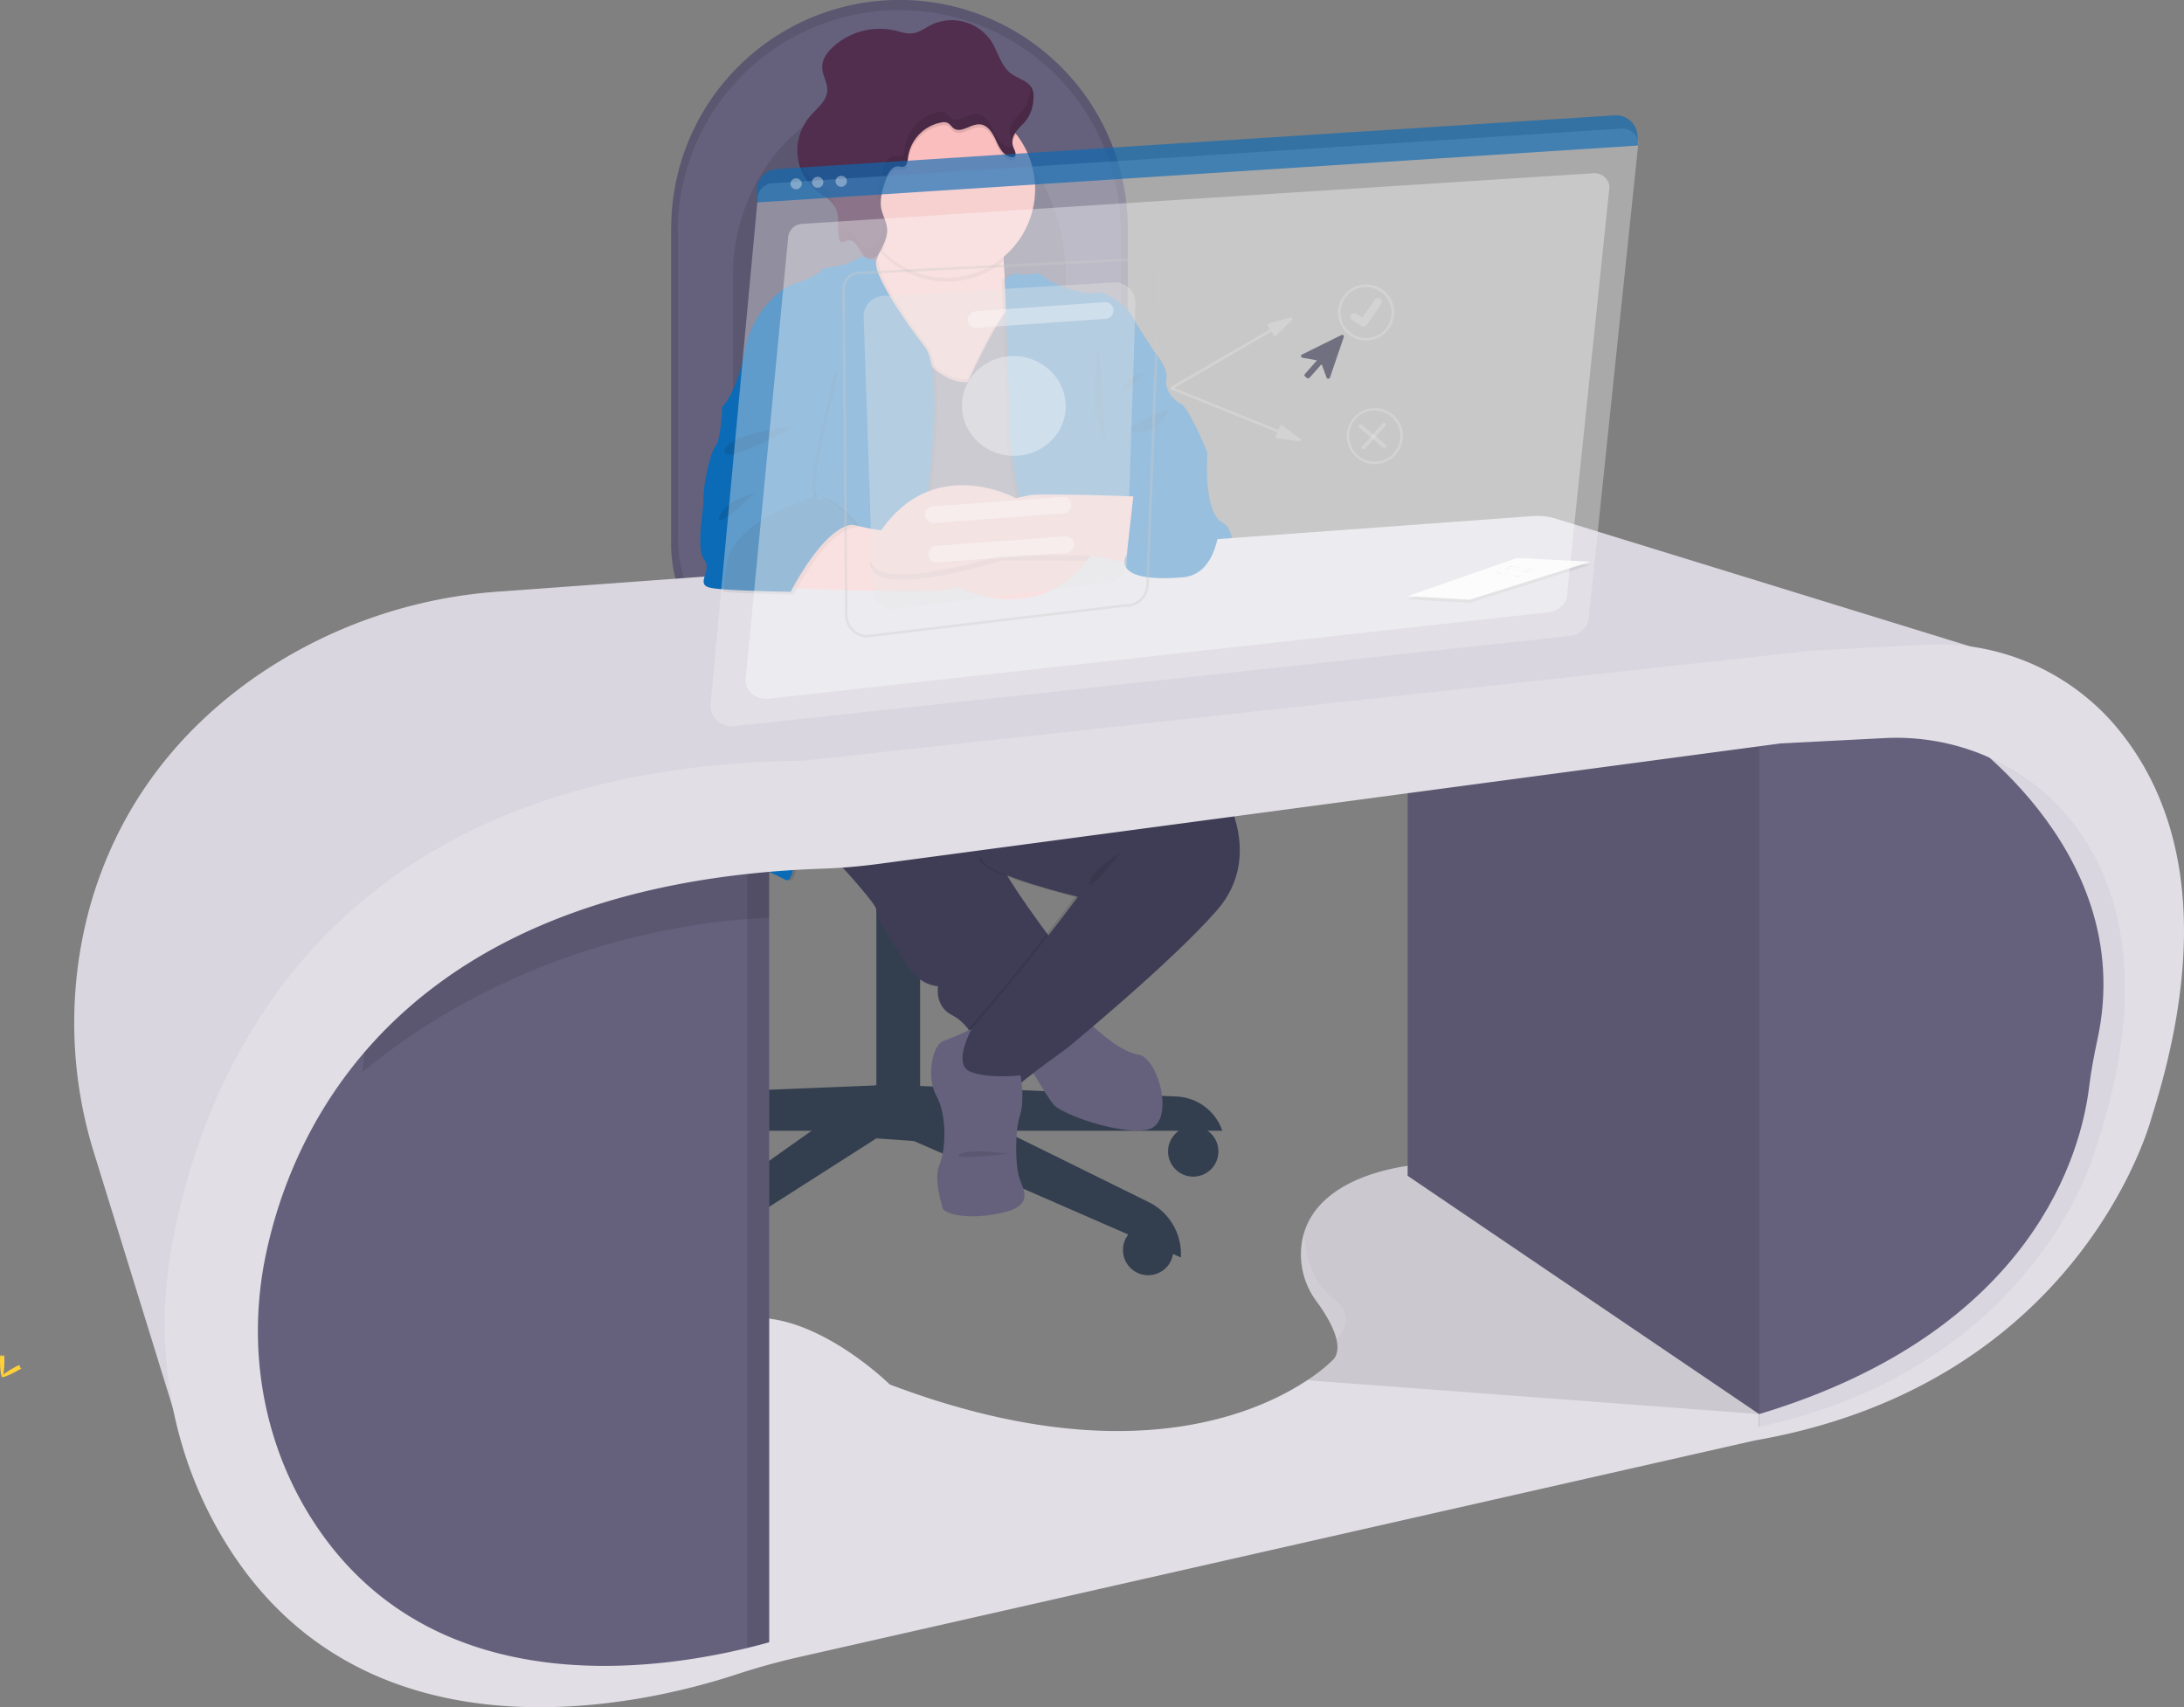 <svg xmlns="http://www.w3.org/2000/svg" viewBox="0 0 813.91 636.23"><rect x="0" y="0" width="813.91" height="636.23" fill="#808080" stroke="none"/><defs><style>.cls-1{fill:#65617d;}.cls-12,.cls-2,.cls-4,.cls-9{opacity:0.1;}.cls-12,.cls-2,.cls-4{isolation:isolate;}.cls-3,.cls-4{fill:#333f4f;}.cls-21,.cls-5{fill:#3f3d56;}.cls-6{fill:#fbbebe;}.cls-18,.cls-7{fill:#0c6bb6;}.cls-8{fill:#512e4e;}.cls-10{fill:#e1dee5;}.cls-11{fill:#d9d6df;}.cls-12,.cls-14,.cls-17{fill:#fff;}.cls-13{fill:#ffd037;}.cls-15{fill:#d3dae1;}.cls-16{fill:#f2f2f2;}.cls-16,.cls-17,.cls-19,.cls-20{opacity:0.36;}.cls-18{opacity:0.65;}.cls-19{fill:#ccc;}.cls-20{fill:#e6e6e6;}.cls-21{opacity:0.63;}</style></defs><title>intervention</title><g id="Layer_2" data-name="Layer 2"><g id="Layer_1-2" data-name="Layer 1"><path class="cls-1" d="M250.1,85.07V202.64a52.62,52.62,0,0,0,52.59,52.65H373a47.28,47.28,0,0,0,47.3-47.24v-123a85.08,85.08,0,0,0-170.16,0Z"/><path class="cls-2" d="M250.1,85.07V202.64a52.62,52.62,0,0,0,52.59,52.65H373a47.28,47.28,0,0,0,47.3-47.24v-123a85.08,85.08,0,0,0-170.16,0Z"/><path class="cls-1" d="M252.63,86.33V200.41a51.07,51.07,0,0,0,51,51.08h68.17a45.87,45.87,0,0,0,45.89-45.83V86.33a82.55,82.55,0,0,0-165.1,0Z"/><path class="cls-2" d="M273.13,103.19v94.88A45.55,45.55,0,0,0,280,222.36c6.94,11,18.46,18.19,31.51,18.19h51.21c12.44,0,23.34-7.27,29.4-18.19a41,41,0,0,0,5.09-20V103.19c0-37.91-27.78-68.65-62.05-68.65-17.13,0-32.64,7.68-43.87,20.11A72.26,72.26,0,0,0,273.13,103.19Z"/><circle class="cls-3" cx="444.68" cy="429.11" r="9.39"/><circle class="cls-3" cx="427.88" cy="465.85" r="9.39"/><circle class="cls-3" cx="260.35" cy="472.5" r="9.39"/><circle class="cls-3" cx="222.92" cy="424.57" r="9.39"/><rect class="cls-3" x="328.87" y="263.28" width="11.76" height="73.47"/><rect class="cls-4" x="328.87" y="324.86" width="11.76" height="11.9"/><rect class="cls-3" x="326.6" y="327.65" width="16.3" height="81.52"/><path class="cls-3" d="M225,408.64l106.71-4.37v17.14H207.83A18.9,18.9,0,0,1,225,408.64Z"/><path class="cls-3" d="M438.39,408.64l-106.72-4.37v17.14H455.52A18.9,18.9,0,0,0,438.39,408.64Z"/><path class="cls-3" d="M342.91,406l85.19,42a21.54,21.54,0,0,1,12,19.35v1.27l-99.5-43.38-14-1-82.74,52.83h0a21.58,21.58,0,0,1,8.91-20.49l73.83-52.28Z"/><path class="cls-4" d="M328.88,263.28v7.92c2.05.08,4.14.12,6.29.12,1.85,0,3.67,0,5.46-.09v-8Z"/><ellipse class="cls-3" cx="335.17" cy="255.84" rx="43.39" ry="12.69"/><path class="cls-3" d="M292.16,255.83A5.17,5.17,0,0,0,294,259.5a12.66,12.66,0,0,0,1.38,1.14c6.46,4.62,22,7.88,40.15,7.88s33.82-3.29,40.25-7.95c.32-.23.63-.47.92-.72a5.49,5.49,0,0,0,2.23-4c0-7-19.42-12.69-43.4-12.69S292.16,248.82,292.16,255.83Z"/><path class="cls-4" d="M292.16,255.83A5.17,5.17,0,0,0,294,259.5a12.66,12.66,0,0,0,1.38,1.14c6.46,4.62,22,7.88,40.15,7.88s33.82-3.29,40.25-7.95c.32-.23.63-.47.92-.72a5.49,5.49,0,0,0,2.23-4c0-7-19.42-12.69-43.4-12.69S292.16,248.82,292.16,255.83Z"/><path class="cls-4" d="M291.79,255.83a5.17,5.17,0,0,0,1.85,3.67C299.17,258.13,303,257,303,257s38.24,2.14,73.35,2.87a5.49,5.49,0,0,0,2.23-4c0-7-19.42-12.69-43.4-12.69S291.79,248.82,291.79,255.83Z"/><path class="cls-4" d="M261.79,229.61a51,51,0,0,0,41.93,21.88h68.12A45.86,45.86,0,0,0,411,229.61Z"/><path class="cls-4" d="M292.16,255.83A5.17,5.17,0,0,0,294,259.5a12.66,12.66,0,0,0,1.38,1.14,655.55,655.55,0,0,0,80.4-.07c.32-.23.63-.47.92-.72a5.49,5.49,0,0,0,2.23-4c0-7-19.42-12.69-43.4-12.69S292.16,248.82,292.16,255.83Z"/><path class="cls-3" d="M253.16,254.67a657.5,657.5,0,0,0,164.78,0,11.54,11.54,0,0,0,11.58-11.48v-.05h0A11.53,11.53,0,0,0,418,231.61H253.16a11.53,11.53,0,0,0-11.53,11.53h0A11.53,11.53,0,0,0,253.16,254.67Z"/><path class="cls-1" d="M405,380.25S416.4,391.89,424.16,393s14.14,26.06,3.33,28-31.61-5.82-34.66-9.15-14.14-23-14.14-23Z"/><path class="cls-5" d="M342.37,256S370.1,309,370.65,316.2,394.77,354,394.77,354l-29.39,37.1s-3.88-9.43-10.53-12.76-5.27-10.81-5.27-10.81-6.93,0-11.92-8.32S326.57,342.54,326.57,339,290,297.65,290,297.65l2.77-40.2,7.49-12.75Z"/><path class="cls-2" d="M414.46,259.09l.24.21c3.36,3,41.07,36.42,41.07,37.21s13.58,23.29-3.33,42.7-55.73,51.29-55.73,51.29-16.91,12.2-19.13,14.7-35.76,0-15.8-22.74,38.81-48.24,38.81-48.24-33.27-8-35.48-13.58,43.8-74.86,43.8-74.86Z"/><path class="cls-5" d="M415.57,259.09l.24.21c3.36,3,41.07,36.42,41.07,37.21s13.58,23.29-3.33,42.7-55.73,51.29-55.73,51.29-16.91,12.2-19.13,14.7-35.77,0-15.8-22.74,38.81-48.24,38.81-48.24-33.27-8-35.49-13.58-46-73.48-46-73.48L410,245.78Z"/><path class="cls-6" d="M319.64,110,323,140.18s34.1,13.59,34.94,13.31,22.73-20,19.13-33c-1.81-6.53-2.64-15.59-3-23s-.31-13-.31-13-49.63-17.75-45.19-5.55c1.61,4.43.88,9.74-.7,14.7A68.54,68.54,0,0,1,319.64,110Z"/><path class="cls-2" d="M327.81,93.57c.3.35.61.68.92,1A33.26,33.26,0,0,0,374,97.45c-.38-7.34-.31-13-.31-13s-49.63-17.75-45.19-5.55C330.12,83.3,329.39,88.61,327.81,93.57Z"/><path class="cls-6" d="M319.64,70.64a33.06,33.06,0,1,0,0-.43Z"/><path class="cls-2" d="M360.67,141.3s13-28.88,17.47-28.88,11.38,149.39,11.38,149.39l-67.92,1.06-2.78-78.43L332.67,115S345.14,142.37,360.67,141.3Z"/><path class="cls-2" d="M360.67,143.52s13-28.88,17.47-28.88S389.52,264,389.52,264l-77.07,1.17,6.37-78.53,13.87-69.53S345.14,144.59,360.67,143.52Z"/><path class="cls-1" d="M360.67,142.41s13-28.88,17.47-28.88S389.52,263,389.52,263l-77.07,1.17,6.37-78.53,13.87-69.53S345.14,143.48,360.67,142.41Z"/><path class="cls-2" d="M373.31,104.46s2.33-3.41,5.66-2.3,5.82-1.94,9.15,1.11,16.63,7.21,19.13,5.82,11.36,4.72,13.31,8.32,8.31,13.31,8.31,13.31,5.55,6.65,4.72,10.26,1.94,7.76,5.26,9.42,10,18.3,10,18.3S447,191,454.52,194.83s1.94,20.8,1.94,20.8l-35.36-8.39-10-22.74s3.88,66.55,8.59,72.64,5.27,10,5.27,10-18.3,3.88-22.18,7.2-14.14-.83-14.14-.83l-10-88.44s-3.6-16.64-3.6-25.23S373.31,104.46,373.31,104.46Z"/><path class="cls-7" d="M374.42,104.46s2.33-3.41,5.66-2.3,5.82-1.94,9.15,1.11,16.63,7.21,19.13,5.82,11.36,4.72,13.3,8.32S430,130.72,430,130.72s5.55,6.65,4.72,10.26,1.94,7.76,5.26,9.42,10,18.3,10,18.3-1.79,22.25,5.7,26.13c1.87,1,2.93,3.13,3.46,5.83,2.15,10.86-6.76,20.8-17.83,20.46l-19-7.88-10-28.74s3.88,66.55,8.59,72.64,5.27,10,5.27,10-18.3,3.88-22.18,7.2-14.14-.83-14.14-.83l-10-88.44s-3.6-16.64-3.6-25.23S374.42,104.46,374.42,104.46Z"/><path class="cls-2" d="M435.52,152.62s-3.33,9.15-12.48,8.32S435.52,152.62,435.52,152.62Z"/><path class="cls-2" d="M426.66,138.76s-6.1,1.11-8.32,6.37S426.66,138.76,426.66,138.76Z"/><path class="cls-2" d="M409.52,129.33c0,1.11-3.89,20.52,0,28.56s3.32,17.47,3.32,17.47Z"/><path class="cls-2" d="M327.63,97.78s-2.17-2.55-4.39-2.27-3.6,1.66-6.38,2.77-9.42,1.39-9.42,2.22-5.83,4.16-9.71,5-16.08,9.15-19.13,25.23-8.32,20.79-8.32,20.79L299.67,166s-22.73,96.48-25.5,103.41-3,48-3,48,18,8,22.73,10.53,2.77-23.84,12.48-39.09,20.79-37.43,20.79-37.43L344,204s10.82-63.21,1.67-74.86S326.8,102,327.63,97.78Z"/><path class="cls-7" d="M326.52,97.78s-2.17-2.55-4.39-2.27-3.6,1.66-6.38,2.77-9.42,1.39-9.42,2.22-5.82,4.16-9.71,5-16.1,9.14-19.1,25.22-8.31,20.79-8.31,20.79L298.52,166S275.79,262.44,273,269.37s-3,48-3,48,18,8,22.73,10.53,2.77-23.94,12.47-39.15S326,251.32,326,251.32L342.92,204s10.82-63.21,1.67-74.86S325.69,102,326.52,97.78Z"/><path class="cls-2" d="M266.4,219.16c.82.13,1.87.26,3.08.37,8.88.81,26.31,1,26.31,1s13-25.79,24.12-25c0,0-10.26-11.64-14.41-10.25-.7.23-1.14-.28-1.35-1.28-1.11-5,2.73-22,2.73-22l5.27-23-30.5,7.48c-2.77.56-11.37,5-11.37,5s-.27,11.92-2.49,14.7-4.71,16.08-4.44,19.4-3.05,18.86.28,23S259.52,218.05,266.4,219.16Z"/><path class="cls-1" d="M380.35,400.76s1.67,9.15-.27,15-1.67,18.58-.28,23,6.1,10.53-6.65,13.3-21.35.28-21.91-1.94S347.92,439,350.13,434s3-18-1.11-25.51-1.38-19.13,2.5-20.51,10.54-4.44,10.54-4.44-7.21,13-.56,15.81S380.35,400.76,380.35,400.76Z"/><path class="cls-2" d="M319.64,70.64a33.1,33.1,0,0,0,9.09,22.84c0-.06.06-.11.08-.16a14.56,14.56,0,0,0,1.85-6.61c-.09-2.79-1.7-5.31-2.22-8.07-.65-3.48.49-7,1.61-10.38.82-2.46,2.41-5.45,5-5.15a6.53,6.53,0,0,0,1.53.18c1.37-.21,1.65-2,1.81-3.38a15.33,15.33,0,0,1,12.53-13.16,3.81,3.81,0,0,1,2.19.15c1,.43,1.49,1.47,2.36,2.07,2.81,2,6.39-1.78,9.81-1.49,2.91.24,4.68,3.21,5.88,5.87s2.69,5.69,5.54,6.31a1.81,1.81,0,0,0,1.35-.15c.88-.65.27-2-.18-3-1.17-2.64-.39-4.73,1-6.61a33.26,33.26,0,0,0-59.25,20.76Z"/><path class="cls-8" d="M377.85,55.38c.45,1,1.07,2.38.17,3a1.74,1.74,0,0,1-1.34.15c-2.85-.61-4.35-3.65-5.55-6.31s-3-5.63-5.87-5.87c-3.42-.29-7,3.44-9.82,1.49-.86-.6-1.39-1.64-2.35-2.07a3.8,3.8,0,0,0-2.19-.14,15.35,15.35,0,0,0-12.54,13.15c-.14,1.37-.43,3.17-1.8,3.38A6.53,6.53,0,0,1,335,62c-2.58-.3-4.16,2.68-5,5.14-1.12,3.37-2.26,6.91-1.61,10.39.52,2.76,2.13,5.28,2.22,8.08.07,2.3-.9,4.5-1.85,6.6s-2.52,4.56-4.8,4.26c-1.88-.24-2.91-2.23-3.81-3.9s-2.52-3.45-4.34-2.93c-.82.24-1.66.93-2.4.51a1.78,1.78,0,0,1-.7-1.21c-.89-3.87.39-8.23-1.5-11.73-1.45-2.69-4.39-4.15-6.78-6.06a19.43,19.43,0,0,1-3-27.3l.42-.5c2.56-3,6.24-5.64,6.45-9.57.15-3-1.87-5.75-1.89-8.75s1.85-5.52,4-7.51a25.78,25.78,0,0,1,23.22-6.12c2.15.52,4.31,1.32,6.5,1,2.55-.32,4.67-2,7-3.18a17.79,17.79,0,0,1,22.21,6c2.62,4.09,3.65,9.42,7.57,12.29,2.57,1.88,6.27,2.59,7.69,5.44.85,1.72.61,3.75.35,5.64a13.23,13.23,0,0,1-4.22,8.08C378.3,49.18,376.25,51.77,377.85,55.38Z"/><g class="cls-9"><path d="M307.09,28.42a14.5,14.5,0,0,1-.59-2.31A14,14,0,0,1,307.09,28.42Z"/><path d="M377.29,53a8.47,8.47,0,0,0-.55-1.48c-1.6-3.62.45-6.2,2.84-8.62a13.21,13.21,0,0,0,4.21-8.08,20.14,20.14,0,0,0,.24-2.56,4.77,4.77,0,0,1,.52.8c.85,1.72.61,3.75.35,5.64a13.23,13.23,0,0,1-4.22,8.08C378.86,48.61,377.24,50.55,377.29,53Z"/><path d="M314.75,85.76c1.82-.53,3.44,1.27,4.34,2.93s1.93,3.66,3.81,3.9c2.28.29,3.85-2.17,4.8-4.26s1.93-4.3,1.85-6.6a7.53,7.53,0,0,0-.08-.83,15,15,0,0,1,1.19,4.71c.07,2.3-.9,4.5-1.85,6.6s-2.52,4.56-4.8,4.26c-1.88-.24-2.91-2.23-3.81-3.9s-2.52-3.45-4.34-2.93c-.82.24-1.66.93-2.4.51a1.78,1.78,0,0,1-.7-1.21,14.78,14.78,0,0,1-.33-2.64C313.15,86.62,314,86,314.75,85.76Z"/><path d="M303.37,67.27c2.39,1.91,5.34,3.37,6.79,6.06a9.72,9.72,0,0,1,1,3.75c-1.47-2.6-4.35-4-6.7-5.93a19.61,19.61,0,0,1-7-11.85A19.51,19.51,0,0,0,303.37,67.27Z"/><path d="M328.38,77.07a22.88,22.88,0,0,1-1.05-3.42c-.65-3.48.49-7,1.61-10.39.82-2.46,2.41-5.44,5-5.14a6.53,6.53,0,0,0,1.53.18c1.37-.21,1.66-2,1.8-3.39a15.36,15.36,0,0,1,12.54-13.14,3.64,3.64,0,0,1,2.19.14c1,.43,1.49,1.47,2.35,2.07,2.82,2,6.4-1.78,9.82-1.49,2.9.24,4.68,3.21,5.88,5.87s2.7,5.69,5.54,6.31a1.74,1.74,0,0,0,1.34-.15,1.08,1.08,0,0,0,.44-.83,6.7,6.7,0,0,0,.5,1.69c.45,1,1.07,2.38.17,3a1.74,1.74,0,0,1-1.34.15c-2.85-.61-4.35-3.65-5.55-6.31s-3-5.63-5.87-5.87c-3.42-.29-7,3.44-9.82,1.49-.86-.6-1.39-1.64-2.35-2.07a3.8,3.8,0,0,0-2.19-.14,15.35,15.35,0,0,0-12.54,13.15c-.14,1.37-.43,3.17-1.8,3.38a6.53,6.53,0,0,1-1.53-.18c-2.58-.3-4.16,2.68-5,5.14C329,70.36,327.91,73.74,328.38,77.07Z"/></g><path class="cls-2" d="M269.52,219.53c8.88.81,26.31,1,26.31,1s13-25.79,24.12-25c0,0-10.26-11.64-14.41-10.25-.7.23-1.14-.28-1.35-1.28-10.86,3.32-31.56,11.43-33.59,25.67C270,213.55,269.67,216.79,269.52,219.53Z"/><path class="cls-7" d="M268.37,219.53c8.88.81,26.31,1,26.31,1s13-25.79,24.12-25c0,0-10.25-11.64-14.41-10.25-.7.23-1.13-.28-1.35-1.28-10.86,3.32-31.56,11.43-33.59,25.67C268.91,213.55,268.57,216.79,268.37,219.53Z"/><path class="cls-2" d="M346.25,293.74s-25-6.1-28.83-2.77S346.25,293.74,346.25,293.74Z"/><path class="cls-2" d="M417.78,317.59s-10.53,6.1-11.64,11.09S417.78,317.59,417.78,317.59Z"/><path class="cls-2" d="M375.64,430s-14.42-2.22-18.11.18S375.64,430,375.64,430Z"/><path class="cls-10" d="M231.59,623.5s55.88-3,69.5-11,32.9-8,33-8L556.59,556l92.5-22,16.5-2.17-54.5-62.36-1.66-.72L529.09,434s-36,2-43.11,25.46a28,28,0,0,0-1,5.06A29.31,29.31,0,0,0,490.66,485c2.84,3.89,6.33,9.39,7.43,14.25.62,2.74.48,5.27-1,7.2a59.2,59.2,0,0,1-9.88,7.89c-19.59,13-69.11,34.42-155.62,1.61,0,0-37-36.5-65-21S231.59,623.5,231.59,623.5Z"/><path class="cls-2" d="M498.05,499.3c.62,2.74.48,5.27-1,7.2a59.2,59.2,0,0,1-9.88,7.89L655.59,527l-46.16-58.25L529.09,434s-36,2-43.11,25.46a28,28,0,0,0-1,5.06A29.31,29.31,0,0,0,490.66,485C493.46,489,497,494.44,498.05,499.3Z"/><polygon class="cls-1" points="662.59 270 524.59 273 524.59 438.19 655.59 527 687.09 498 680.59 402 687.09 312.5 662.59 270"/><path class="cls-11" d="M741.09,243,580,193.35a24,24,0,0,0-9-1l-384.9,28.1a181.67,181.67,0,0,0-91.66,32.33c-24.91,17.57-49.58,44.54-61,85.37A163.06,163.06,0,0,0,35.14,430l34,110s-25.5-239,229-251Z"/><path class="cls-12" d="M490.62,485.05c2.84,3.89,6.33,9.39,7.43,14.25,4.36-5.05,5.3-10.75-1-15.3-7.89-5.74-10.52-15.7-11.11-24.54a28,28,0,0,0-1,5.06A29.31,29.31,0,0,0,490.62,485.05Z"/><path class="cls-1" d="M86.59,512l19,64.5,43,42,54,11,84-15V316s-14.5-9.5-16-9.5-42,6.5-42,6.5l-91.7,65.77-3.8,2.73-41,61Z"/><polygon class="cls-1" points="286.59 303.5 286.59 614.5 278.49 615.95 278.49 303.5 286.59 303.5"/><polygon class="cls-2" points="662.59 270 524.59 273 524.59 438.19 655.59 527 687.09 498 680.59 402 687.09 312.5 662.59 270"/><polygon class="cls-2" points="286.59 303.5 286.59 614.5 278.49 615.95 278.49 303.5 286.59 303.5"/><path class="cls-2" d="M135.09,399.5c60-49.3,126.7-56.55,151.5-57.45V316s-14.5-9.5-16-9.5-42,6.5-42,6.5l-91.7,65.77Z"/><path class="cls-1" d="M802.09,373s-6.19,16.36-12.83,35.41c-5.88,16.93-12.12,36-14.67,47.59-1,4.43-3.51,9-7.06,13.47C751.34,490,714,509.89,707.59,517c-7.85,8.62-52,14.83-52,14.83V266.5l29.5-9.5h37.5l48.5,22,25,37Z"/><path class="cls-6" d="M287.52,217.78c1.94,2.36,60.86,2.91,63.91,2.22l5.54-1.25s28.44,15.31,48-9.74c.84-1.07,1.66-2.21,2.46-3.43,19.55-29.8-45.61-8-45.61-8s-24.95.14-31.33.14h-.66c-6.63-.27-19.85-4.29-19.85-4.29S285.59,215.43,287.52,217.78Z"/><path class="cls-2" d="M373.52,208.8s25,.14,31.33.21H405c.84-1.07,1.66-2.21,2.46-3.43,19.55-29.8-45.61-8-45.61-8s-25,.14-31.33.14h-.66c-.63.82-1.25,1.68-1.86,2.59C308.11,229.85,373.52,208.8,373.52,208.8Z"/><path class="cls-6" d="M425.3,211.54s-14.09-4.46-20.47-4.53-31.33-.2-31.33-.2-65.39,21-45.52-8.55,50.61-12.61,50.61-12.61l5.55-1.19c3.06-.66,62,.55,63.88,2.93S425.3,211.54,425.3,211.54Z"/><path class="cls-7" d="M454.52,194.83s-.4,19.23-13.73,20.33c-28,2.29-20.88-8.53-20.88-8.53l2.42-21.54,13.19-11.94s5.79,2.66,6.54,2.21S454.52,194.83,454.52,194.83Z"/><path class="cls-7" d="M265.29,219.16c.82.13,1.87.26,3.08.37,8.88.81,26.31,1,26.31,1s13-25.79,24.12-25c0,0-10.25-11.64-14.41-10.25-.7.23-1.13-.28-1.35-1.28-1.1-5,2.73-22,2.73-22L311,139l-30.52,7.52c-2.77.56-11.36,5-11.36,5s-.28,11.92-2.5,14.7-4.71,16.08-4.44,19.4-3.05,18.86.28,23S258.36,218.05,265.29,219.16Z"/><path class="cls-2" d="M296.62,158.72s-25.5,2.77-26.61,9.15S296.62,158.72,296.62,158.72Z"/><path class="cls-2" d="M281.37,183.67c-1.66.56-11.36,3.05-13.3,8.88S281.37,183.67,281.37,183.67Z"/><path class="cls-2" d="M269.52,220.56c8.88.81,26.31,1,26.31,1s13-25.79,24.12-25c0,0-10.26-11.64-14.41-10.25-.7.23-1.14-.28-1.35-1.28-10.86,3.32-31.56,11.43-33.59,25.67C270,214.58,269.67,217.82,269.52,220.56Z"/><path class="cls-13" d="M1.64,507.1c0,3.28-.37,5.94-.82,5.94S0,510.38,0,507.1s.46-1.74.91-1.74S1.64,503.81,1.64,507.1Z"/><path class="cls-13" d="M6.19,511C3.31,512.59.8,513.54.58,513.14s1.94-2,4.83-3.57,1.74-.43,2,0S9.08,509.45,6.19,511Z"/><polygon class="cls-2" points="565.36 209.13 592.68 210.51 547.65 224.69 524.59 223.37 565.36 209.13"/><polygon class="cls-14" points="565.35 207.94 592.67 209.34 547.63 223.51 524.57 222.18 565.35 207.94"/><path class="cls-15" d="M562.13,211c1.07-.47,2.23.38,3.38.58.66.12,1.34,0,2,.1,1.34.16,2.68,1,4,.57Z"/><path class="cls-15" d="M560.73,211.88c1.07-.47,2.23.38,3.38.58.66.12,1.34,0,2,.1,1.34.16,2.68,1,3.95.56Z"/><path class="cls-15" d="M557.52,213.56c1.07-.47,2.23.38,3.39.58.65.12,1.33,0,2,.1,1.34.16,2.68,1,4,.56Z"/><path class="cls-11" d="M725.59,270s71.76,45,56.06,117.4c-1.28,5.91-2.39,11.84-3.12,17.83C775.66,428.65,758.44,496,655.59,527v7l43.63-12.17,29.62-16.33,22.61-20.29,27.64-33.71L791.92,424l4.7-36.22,2.67-41.36L792.68,311l-15.59-23.07-19-14.78Z"/><path class="cls-10" d="M64.25,463.11c-6.78,36-1.52,73.45,16.18,105.56,51.61,93.62,161.29,66.07,193.65,55.45,7.7-2.53,15.5-4.72,23.4-6.51l356.44-80.78c122.67-21.33,148-120.67,148-120.67,24.29-76.62,7.64-121.26-14.34-146.56a86.74,86.74,0,0,0-70.21-29.34l-42.28,2.24-375.83,41C123.57,285.38,76.64,397.21,64.25,463.11Zm34.81,4.51C110.91,411,157.39,328.78,306.88,323.71c6.86-.24,13.71-.84,20.52-1.75l336.12-44.9,38.92-2c29.24-1.47,57.46,12.14,73.67,36.51,15.48,23.29,23.85,60,4.7,117.07,0,0-23.43,86.72-136.87,105.35l-329.23,70.5c-7.49,1.6-14.89,3.56-22.2,5.82-29.86,9.22-129.15,32.6-177.38-45.92-17.73-28.87-23-63.61-16.07-96.77Z"/><path class="cls-16" d="M584.66,237.05,273.42,270.64a8,8,0,0,1-8.69-7.26L282.32,74.44a5.86,5.86,0,0,1,5.55-6.15L604.09,47.93a6,6,0,0,1,6.48,5.41L592.25,228.65A8,8,0,0,1,584.66,237.05Z"/><path class="cls-17" d="M576.76,228.19,286.14,260.42c-4.32.3-8.06-2.62-8.33-6.51L293.67,89.06a5.57,5.57,0,0,1,5.44-5.65L593.53,64.59a5.66,5.66,0,0,1,6.28,4.91L584.09,220.58C584.37,224.47,581.08,227.88,576.76,228.19Z"/><path class="cls-18" d="M610.51,54.23,282.27,75.43l-.28-4A8,8,0,0,1,289.61,63l311.9-20a8,8,0,0,1,8.72,7.28Z"/><ellipse class="cls-17" cx="296.7" cy="68.48" rx="2.12" ry="2.04" transform="translate(-4.07 20.98) rotate(-4.02)"/><ellipse class="cls-17" cx="304.72" cy="67.91" rx="2.12" ry="2.04" transform="translate(-4.01 21.55) rotate(-4.02)"/><ellipse class="cls-17" cx="312.74" cy="67.35" rx="2.12" ry="2.04" transform="matrix(1, -0.07, 0.07, 1, -3.95, 22.11)"/><path class="cls-19" d="M418.9,226.16,323,237.59a8.51,8.51,0,0,1-8.09-8.87l-1-121.68a6.35,6.35,0,0,1,6.87-5.78L426.3,96a6.47,6.47,0,0,1,6.14,6.75l-4.35,115.65A8.51,8.51,0,0,1,418.9,226.16ZM320.66,102.21a5.38,5.38,0,0,0-5.82,4.9l1,121.67a7.53,7.53,0,0,0,7.16,7.86L419,225.21a7.54,7.54,0,0,0,8.14-6.85l4.36-115.65A5.5,5.5,0,0,0,426.24,97Z"/><path class="cls-20" d="M332.68,227l78.88-9.71a7.76,7.76,0,0,0,8.39-7.07l3.22-96.88a7.76,7.76,0,0,0-7.39-8.12l-85.54,5.06a7.77,7.77,0,0,0-8.4,7.08l3.45,101.52A7.77,7.77,0,0,0,332.68,227Z"/><path class="cls-17" d="M411.83,118.81,364,122.18a3.09,3.09,0,1,1-.43-6.17l47.84-3.37a3.1,3.1,0,1,1,.44,6.17Z"/><path class="cls-17" d="M396.12,191.36l-47.84,3.51a3.1,3.1,0,1,1-.45-6.17l47.84-3.51a3.1,3.1,0,1,1,.45,6.17Z"/><path class="cls-17" d="M397.2,206.07l-47.84,3.5a3.09,3.09,0,1,1-.45-6.16l47.84-3.51a3.1,3.1,0,1,1,.45,6.17Z"/><ellipse class="cls-17" cx="376.01" cy="151.51" rx="18.55" ry="19.29" transform="matrix(0.07, -1, 1, 0.07, 199.99, 516.69)"/><path class="cls-20" d="M481,118.31l-8.29,2.3a.48.48,0,0,0-.34.59l.05.11.89,1.43L436.64,144a.47.47,0,0,0-.17.65.51.51,0,0,0,.68.17h0l36.7-21.24.89,1.43a.5.5,0,0,0,.67.17l.1-.08,6-6a.47.47,0,0,0,0-.67A.5.5,0,0,0,481,118.31Z"/><path class="cls-20" d="M484.27,164.44l-8.52-1.11a.48.48,0,0,1-.42-.54.53.53,0,0,1,0-.12l.68-1.54-39.31-15.88a.47.47,0,0,1-.26-.63.51.51,0,0,1,.65-.25l39.31,15.88.68-1.54a.5.5,0,0,1,.65-.25l.11.06,6.78,5.07a.47.47,0,0,1,.08.67A.52.52,0,0,1,484.27,164.44Z"/><path class="cls-20" d="M509.47,126.92a10.47,10.47,0,1,1,10.12-11.2A10.68,10.68,0,0,1,509.47,126.92ZM508.07,107a9.52,9.52,0,1,0,10.53,8.8A9.72,9.72,0,0,0,508.07,107Z"/><path class="cls-20" d="M512.71,173a10.47,10.47,0,1,1,10.12-11.2h0A10.68,10.68,0,0,1,512.71,173ZM511.31,153a9.53,9.53,0,1,0,10.53,8.8A9.72,9.72,0,0,0,511.31,153Z"/><path id="a52d33ee-34c0-426d-bf77-f0f4463d7cbc-4387" class="cls-20" d="M508.24,121.69a1.46,1.46,0,0,1-.89-.22h0l-3.44-2.18a1.36,1.36,0,0,1-.41-1.94,1.5,1.5,0,0,1,2-.41h0l2.23,1.42,4.58-6.64a1.5,1.5,0,0,1,2-.41h0l0,0,0,0a1.38,1.38,0,0,1,.41,2l-5.38,7.81a1.5,1.5,0,0,1-1.12.63Z"/><path class="cls-20" d="M507.58,167.38a.71.71,0,0,1-.07-1h0l7.81-8.64a.76.76,0,0,1,1-.08.71.71,0,0,1,.08,1h0l-7.81,8.64a.77.77,0,0,1-1.05.08Z"/><path class="cls-20" d="M516.51,166.75a.7.7,0,0,0-.07-1h0l-8.94-7.46a.76.76,0,0,0-1.05.07.71.71,0,0,0,.07,1h0l8.94,7.46a.76.76,0,0,0,1-.07Z"/><path class="cls-21" d="M487.06,140.87l-.7-.58a.62.62,0,0,1-.08-.89l4.38-4.94a.15.15,0,0,0,0-.22.11.11,0,0,0-.08,0l-5.18-.93a.63.63,0,0,1-.53-.73.6.6,0,0,1,.34-.45l14.68-7.26a.67.67,0,0,1,.88.28.6.6,0,0,1,0,.49l-5.14,15.09a.67.67,0,0,1-.83.4.65.65,0,0,1-.42-.39l-1.76-4.79a.16.16,0,0,0-.2-.1.13.13,0,0,0-.07.05L488,140.8a.65.65,0,0,1-.45.22h-.1A.67.67,0,0,1,487.06,140.87Z"/></g></g></svg>